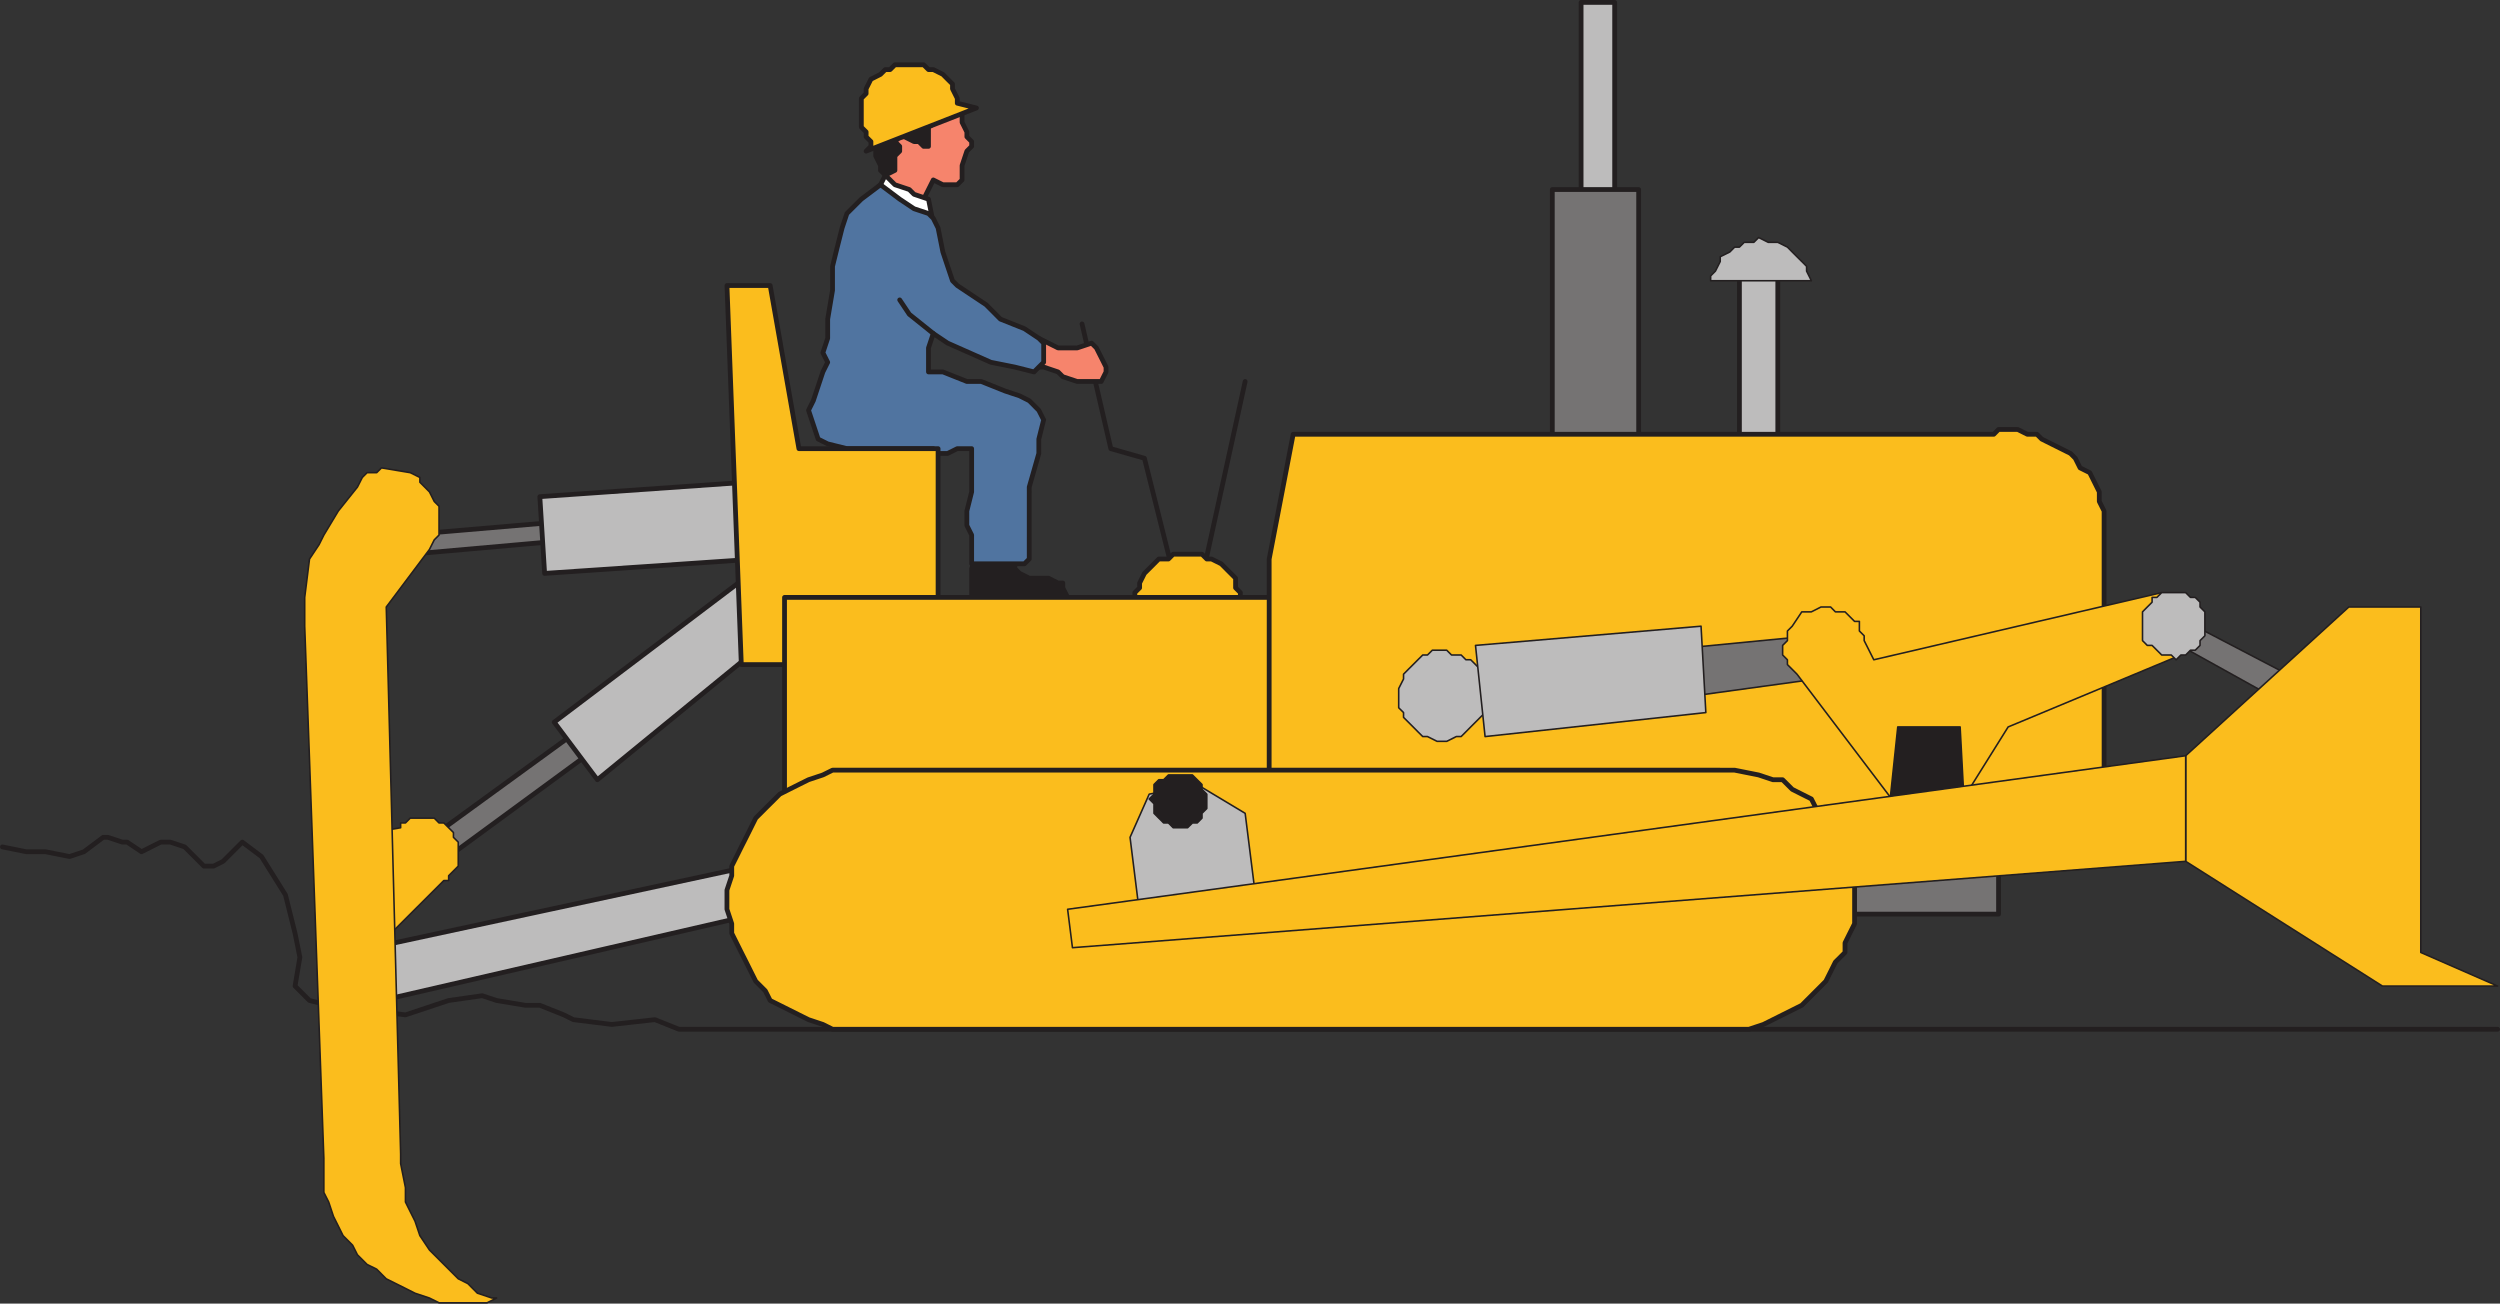 <svg xmlns="http://www.w3.org/2000/svg" width="187.563" height="97.802"><rect width="100%" height="100%" fill="#333333" stroke="none"/><path fill="none" stroke="#231f20" stroke-linecap="round" stroke-linejoin="round" stroke-width=".36" d="M93.418 28.621 90.18 43.38l-2.16-.36-2.16-8.64-2.52-.719-2.16-9.359"/><path fill="#fbbd1d" stroke="#231f20" stroke-linecap="round" stroke-linejoin="round" stroke-width=".36" d="M93.059 45.54v-1.08l-.36-.36v-.722L91.621 42.3l-.722-.36h-.36l-.359-.359h-2.16l-.36.36h-.722L85.86 43.02l-.36.722v.36l-.36.36v.718l7.919.36"/><path fill="#231f20" stroke="#231f20" stroke-linecap="round" stroke-linejoin="round" stroke-width=".36" d="m73.258 41.582-.36 1.078v2.16h7.2l-.36-.718v-.36h-.359l-.719-.363h-1.44l-.72-.36-.36-.359v-1.078h-2.882"/><path fill="#f6846c" stroke="#231f20" stroke-linecap="round" stroke-linejoin="round" stroke-width=".36" d="M72.18 8.102V9.18l.36.719v.363l.359.36v.359l-.36.36-.359 1.077V13.5l-.36.36h-1.08l-.72-.36-.722 1.442H68.22l-2.16-.723.36-.719v-2.16l-.36-1.078v-.723l6.121-1.437m5.757 17.278 1.441.722h1.442l1.078-.36.36.36.362.719.36.718v.364l-.36.718h-1.8l-1.082-.359-.36-.36-1.078-.363H77.22l.719-2.16"/><path fill="#231f20" stroke="#231f20" stroke-linecap="round" stroke-linejoin="round" stroke-width=".36" d="M65.7 10.98v.72l.359.718v.364l.36.359.722-.36V11.7l.36-.36v-.36l-.36-.359.36-.359h.359l.718.36h.36l.36.359h.362V9.539l1.079-.718.359-.36-.36-.36-2.16.36-2.16 1.438H65.7v1.082"/><path fill="#fff" stroke="#231f20" stroke-linecap="round" stroke-linejoin="round" stroke-width=".36" d="m66.418 13.14.723.72 1.078.36.36.358 1.081.364.36 1.8-2.16-.722-2.16-1.078-.36-.364.719-.718.36-.72"/><path fill="#5074a0" stroke="#231f20" stroke-linecap="round" stroke-linejoin="round" stroke-width=".36" d="m66.059 13.86-1.438 1.082-1.082 1.078-.359 1.082-.363 1.437-.356 1.442v1.8l-.363 2.16v1.438l-.36 1.082.36.719-.36.723-.359 1.078-.36 1.082-.359.719.36 1.078.36 1.082.718.36 1.441.358h6.48l.36.36h.719l.723-.36h1.078v3.243l-.36 1.437v1.082l.36.719v2.16h3.96l.36-.36V36.54l.719-2.52v-1.077L78.3 31.5l-.363-.718-.719-.72-.719-.362-1.082-.36-1.797-.719h-1.08l-1.8-.718h-1.08v-1.801l.36-1.082 1.078.722 3.242 1.438 1.8.36 1.438.363.36-.364.363-.359v-1.438l-.363-.363-1.078-.719-1.801-.718-1.078-1.082-1.082-.72-1.078-.718-.36-.36-.363-1.081-.36-1.078-.359-1.801-.36-.723-.359-.36-1.082-.359-1.078-.718-1.441-1.082"/><path fill="none" stroke="#231f20" stroke-linecap="round" stroke-linejoin="round" stroke-width=".36" d="m70.02 25.02-1.8-1.442-.72-1.078"/><path fill="#fbbd1d" stroke="#231f20" stroke-linecap="round" stroke-linejoin="round" stroke-width=".36" d="m65.34 10.98-.36.36 8.278-3.238-1.437-.36V7.38l-.36-.719v-.359l-.363-.36-.36-.363-.718-.359h-.36l-.363-.36h-2.156l-.36.36h-.363l-.36.36-.718.363-.36.718v.36l-.359.36v2.16l.36.359v.363l.36.36v.359"/><path fill="none" stroke="#231f20" stroke-linecap="round" stroke-linejoin="round" stroke-width=".36" d="m.18 63.54 1.797.363h1.441l1.801.359 1.078-.36 1.442-1.081h.359l1.082.359h.36l1.077.723.723-.364.719-.359h.719l1.082.36 1.078 1.081.36.36h.722l.719-.36 1.441-1.441 1.437 1.082 1.801 2.879.719 2.879.363 1.8-.363 2.16 1.082 1.083 1.441.36 5.758.718 3.242-1.078 2.52-.36 1.078.36 2.16.36H40.5l1.797.718.723.36 2.879.359 3.238-.36 1.8.72h136.446"/><path fill="#757373" stroke="#231f20" stroke-linecap="round" stroke-linejoin="round" stroke-width=".36" d="m31.86 63.18 11.879-8.64.722 1.8-10.8 7.922-1.801-1.082M43.02 40.5l-12.242 1.082-.36-1.441 12.602-1.078V40.5"/><path fill="#bdbcbc" stroke="#231f20" stroke-linecap="round" stroke-linejoin="round" stroke-width=".36" d="M27.899 71.102 56.34 64.98l.36 3.601-28.083 6.48-.718-3.96M41.578 54.18 56.34 43.02l.36 5.762L44.817 58.5l-3.239-4.32m14.402-18L40.5 37.262l.36 5.758 15.84-1.078-.72-5.762m62.641-19.8V.18h2.52v16.2h-2.52"/><path fill="#757373" stroke="#231f20" stroke-linecap="round" stroke-linejoin="round" stroke-width=".36" d="M116.461 34.02v-19.8h6.48v19.8h-6.48"/><path fill="#bdbcbc" stroke="#231f20" stroke-linecap="round" stroke-linejoin="round" stroke-width=".36" d="M130.5 34.02V20.34h2.88v13.68h-2.88"/><path fill="#757373" stroke="#231f20" stroke-linecap="round" stroke-linejoin="round" stroke-width=".36" d="M135.54 68.582h14.402v-6.12h-15.84l1.437 6.12"/><path fill="#fbbd1d" stroke="#231f20" stroke-linecap="round" stroke-linejoin="round" stroke-width=".36" d="M62.817 49.86h-7.2L54.54 21.422h3.243l2.156 12.238H70.38v16.2h-7.562"/><path fill="#fbbd1d" stroke="#231f20" stroke-linecap="round" stroke-linejoin="round" stroke-width=".36" d="M58.86 59.582V44.821h39.6v14.761h-39.6"/><path fill="#fbbd1d" stroke="#231f20" stroke-linecap="round" stroke-linejoin="round" stroke-width=".36" d="m97.02 63.18 60.84.36v-25.2l-.36-.719v-.718l-.36-.723-.358-.719-.723-.36-.36-.722-.359-.36-.719-.359-.722-.359-.719-.36-.36-.359h-.718l-.723-.363h-1.437l-.36.363H97.02l-1.8 9.36V58.86l1.8 4.32"/><path fill="#fbbd1d" stroke="#231f20" stroke-linecap="round" stroke-linejoin="round" stroke-width=".36" d="M129.059 57.782h1.082l1.8.359 1.079.36h.722l.72.718.718.363.719.36.363.718.719.72.36.722.718.719.363.718.36.723v.719l.359.719v3.6l-.36.719-.359.722v.72l-.722.718-.36.723-.36.718-1.8 1.801-1.438.719-.722.36-.719.359-1.082.36H62.461l-.722-.36-1.079-.36-.722-.36-2.156-1.077-.364-.723-.718-.719-.36-.718-.36-.723-.363-.719-.359-.719-.36-.722V69.3l-.359-1.082v-1.437l.36-1.082v-.72l.36-.718.358-.723.364-.718.36-.72.359-.722.718-.719.723-.718.36-.36.718-.363.719-.36.722-.359 1.079-.36.722-.358h66.598"/><path fill="#bdbcbc" stroke="#231f20" stroke-linecap="round" stroke-linejoin="round" stroke-width=".12" d="M111.418 52.38V51.3l-.36-.36v-.722l-.718-.719h-.36l-.359-.36h-.722l-.36-.358h-1.078l-.363.359h-.356l-.363.36-.719.718-.359.363v.36l-.363.718v1.442l.363.36v.359l.719.718.36.364.362.359h.356l.723.36h.718l.72-.36h.362l.36-.36.36-.363 1.077-1.078v-1.08"/><path fill="#757373" stroke="#231f20" stroke-linecap="round" stroke-linejoin="round" stroke-width=".12" d="m124.743 48.782 11.156-1.082.363 3.242-10.441 1.437-1.078-3.597"/><path fill="#bdbcbc" stroke="#231f20" stroke-linecap="round" stroke-linejoin="round" stroke-width=".12" d="m110.7 48.422 16.921-1.441.36 6.48-16.563 1.801-.718-6.84"/><path fill="#757373" stroke="#231f20" stroke-linecap="round" stroke-linejoin="round" stroke-width=".12" d="m164.7 46.98 8.28 4.321-.359 2.16-9.722-5.398 1.8-1.082"/><path fill="#fbbd1d" stroke="#231f20" stroke-linecap="round" stroke-linejoin="round" stroke-width=".12" d="m140.582 49.5 21.598-5.039 1.441 4.68-12.96 5.398-3.602 5.762-4.317.719-7.921-10.438-.36-.363-.36-.36V49.5l-.359-.36v-.718l.36-.36v-.722l.36-.36.718-1.077h.719l.722-.364h.72l.359.364h.722l.719.718h.36v.72l.359.359v.363l.722 1.437"/><path fill="#bdbcbc" stroke="#231f20" stroke-linecap="round" stroke-linejoin="round" stroke-width=".12" d="M165.422 46.98v-1.077l-.363-.364v-.359l-.36-.36h-.359l-.36-.359h-1.8l-.36.36h-.359v.359l-.36.36-.359.363v2.16l.36.36h.36l.718.718h.719l.363.36.36-.36h.359l.36-.36h.359l.359-.359v-.36l.363-.362v-.72"/><path fill="#231f20" stroke="#231f20" stroke-linecap="round" stroke-linejoin="round" stroke-width=".12" d="m141.66 61.38.72-6.84h4.679l.363 6.84h-5.762"/><path fill="#bdbcbc" stroke="#231f20" stroke-linecap="round" stroke-linejoin="round" stroke-width=".12" d="m85.5 68.582-.718-5.761 1.437-3.239 3.602-.722 3.597 2.16.723 5.762-8.64 1.8"/><path fill="#231f20" stroke="#231f20" stroke-linecap="round" stroke-linejoin="round" stroke-width=".12" d="M90.54 59.942v-.36l-.36-.363v-.36l-.719-.718h-1.8l-.36.36h-.363l-.36.359v.722l-.359.36.36.36v.718l.722.722h.36l.359.36h1.078l.363-.36h.36l.359-.363v-.36l.36-.359v-.718"/><path fill="#fbbd1d" stroke="#231f20" stroke-linecap="round" stroke-linejoin="round" stroke-width=".12" d="m163.98 56.7 12.24-11.16h5.401v25.92l5.762 2.52h-8.64l-14.762-9.36V56.7"/><path fill="#fbbd1d" stroke="#231f20" stroke-linecap="round" stroke-linejoin="round" stroke-width=".12" d="m163.98 64.621-83.519 6.48-.363-2.882 83.883-11.52v7.922"/><path fill="#bdbcbc" stroke="#231f20" stroke-linecap="round" stroke-linejoin="round" stroke-width=".12" d="m135.899 21.063-.36-.723v-.36l-1.078-1.077-.36-.364-.722-.359h-.719l-.718-.36-.36.36h-.722l-.36.36h-.36l-.358.363-.723.359v.36l-.36.718-.359.36v.363h7.559"/><path fill="#fbbd1d" stroke="#231f20" stroke-linecap="round" stroke-linejoin="round" stroke-width=".12" d="m27.899 62.461 1.078 7.918 4.32-4.316h.363V65.7l.72-.72v-1.8l-.36-.36v-.359l-.36-.36-.363-.359h-.36l-.359-.363h-1.8l-.36.363h-.36v.36l-2.16.36"/><path fill="#fbbd1d" stroke="#231f20" stroke-linecap="round" stroke-linejoin="round" stroke-width=".12" d="M24.297 86.942v2.52l.363.718.36 1.082.36.719.359.722.718.72.36.718.722.723.72.355.718.723.723.36.718.358.719.364 1.082.36.719.358h3.601l.72-.359h-.36l-1.082-.36-.719-.722-.719-.36-2.16-2.16-.719-1.078-.363-1.082-.36-.718-.359-.723v-1.078l-.36-1.8v-.72l-1.08-41.042 3.242-4.32.36-.719.359-.36v-2.16l-.36-.359-.359-.718-.36-.364-.359-.359v-.36l-.722-.359-2.16-.36-.36.36h-.719l-.359.36-.363.718-1.438 1.801-1.082 1.8-.36.72-.718 1.082-.36 2.879v2.16l1.438 39.96"/></svg>
